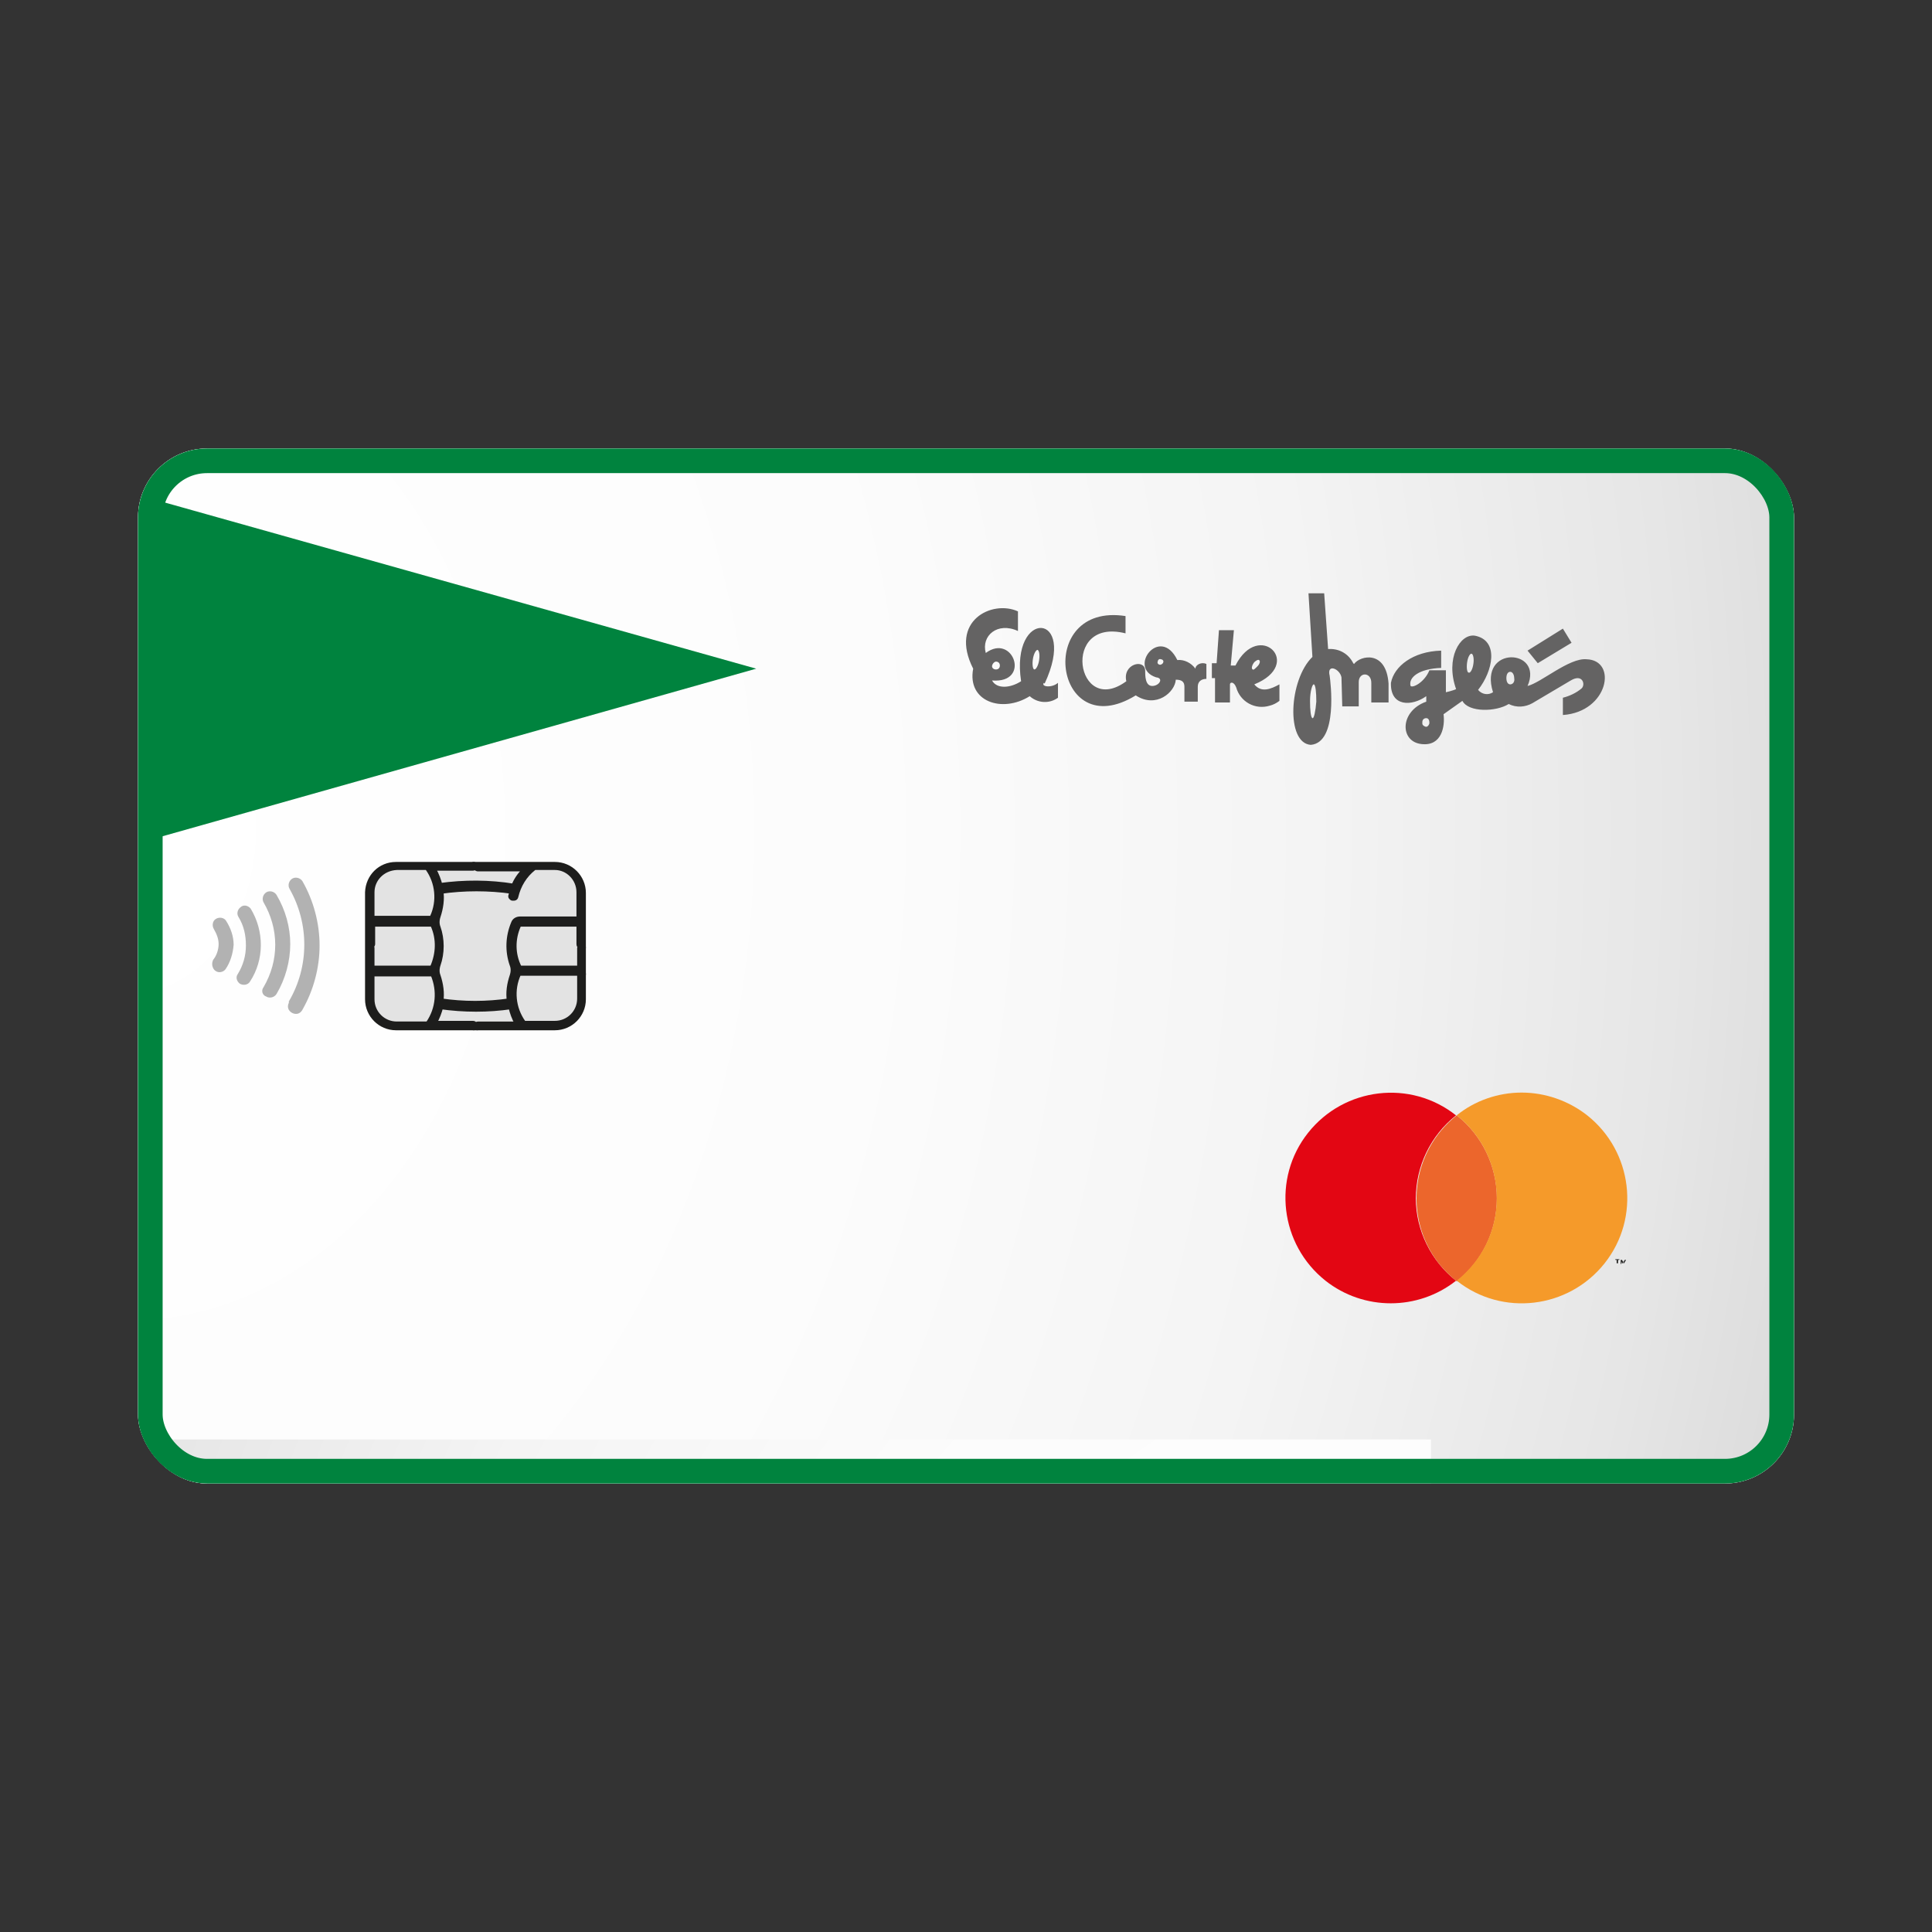 <svg width="56" height="56" viewBox="0 0 56 56" fill="none" xmlns="http://www.w3.org/2000/svg">
<rect x="0" y="0" width="56" height="56" fill="#333333" stroke="none"/>
<g clip-path="url(#clip0_7343_121946)">
<rect x="4" y="13" width="48" height="30" rx="2" fill="white"/>
<path d="M52.381 9.308H3.618V45.521H52.381V9.308Z" fill="url(#paint0_radial_7343_121946)"/>
<path d="M41.477 41.724H3.68V53.643H41.477V41.724Z" fill="url(#paint1_radial_7343_121946)"/>
<path d="M4.394 14.458V24.329L21.919 19.382L4.394 14.458Z" fill="#00833E"/>
<path d="M30.279 19.815C31.258 17.721 29.278 17.63 29.597 19.746C29.278 19.951 28.891 19.974 28.755 19.724C29.893 19.815 29.369 18.335 28.573 18.927C28.436 18.426 28.914 18.017 29.506 18.29V17.721C28.755 17.379 27.503 17.994 28.208 19.382C28.026 20.338 29.05 20.68 29.847 20.179C30.075 20.384 30.416 20.406 30.666 20.224V19.792C30.484 19.951 30.166 19.906 30.257 19.792M28.868 19.177C28.937 19.177 28.982 19.223 28.982 19.291C28.982 19.36 28.937 19.405 28.868 19.405C28.8 19.405 28.755 19.36 28.755 19.314C28.755 19.246 28.823 19.177 28.868 19.177ZM30.12 19.132C30.097 19.291 30.029 19.405 29.984 19.405C29.938 19.405 29.915 19.268 29.938 19.109C29.961 18.95 30.029 18.836 30.075 18.836C30.12 18.859 30.143 18.973 30.12 19.132ZM34.65 19.382C34.536 19.223 34.331 19.109 34.126 19.132C33.625 18.108 32.669 19.36 33.511 19.633C33.739 19.655 33.602 19.883 33.398 19.883C33.193 19.883 33.193 19.587 33.193 19.428C33.17 19.086 32.533 19.246 32.647 19.746C31.19 20.816 30.735 17.88 32.624 18.358V17.857C29.984 17.448 30.553 21.613 32.92 20.156C33.511 20.543 34.058 20.065 34.081 19.701C34.263 19.701 34.331 19.769 34.331 19.906V20.338H34.718V19.906C34.718 19.746 34.831 19.678 34.968 19.678V19.246C34.831 19.177 34.65 19.268 34.65 19.382ZM33.625 19.268C33.58 19.268 33.534 19.223 33.557 19.177C33.557 19.132 33.602 19.086 33.648 19.109C33.694 19.109 33.739 19.155 33.716 19.2C33.716 19.223 33.671 19.268 33.625 19.268ZM36.356 19.837C37.813 19.246 36.493 17.948 35.81 19.291H35.674L35.765 18.267H35.332L35.264 19.223H35.127V19.655H35.218V20.361H35.651V19.837C35.651 19.769 35.765 19.746 35.833 19.928C35.947 20.338 36.379 20.588 36.812 20.452C36.903 20.429 36.994 20.384 37.085 20.315V19.837C36.834 19.974 36.561 20.088 36.356 19.837ZM36.311 19.405C36.265 19.382 36.288 19.291 36.334 19.223C36.379 19.155 36.47 19.109 36.493 19.132C36.539 19.155 36.516 19.246 36.447 19.314C36.379 19.382 36.334 19.428 36.311 19.405ZM39.224 19.223C39.088 18.95 38.815 18.791 38.496 18.813L38.382 17.197H37.927L38.041 19.041C37.358 19.701 37.267 21.544 37.995 21.59C38.792 21.522 38.564 19.746 38.541 19.587C38.45 19.223 38.837 19.382 38.883 19.633L38.906 20.475H39.384V19.769C39.384 19.473 39.748 19.473 39.748 19.792V20.361H40.248V19.815C40.18 18.836 39.429 18.995 39.247 19.246M38.154 20.338C38.132 20.611 38.086 20.839 38.041 20.816C37.995 20.793 37.972 20.588 37.972 20.315C37.972 20.042 38.041 19.815 38.086 19.837C38.132 19.86 38.154 20.065 38.154 20.338ZM45.984 19.109C45.483 19.064 44.664 19.792 44.277 19.883C44.755 18.791 42.843 18.699 43.276 20.065C43.139 20.156 42.957 20.133 42.843 19.997C43.276 19.451 43.458 18.563 42.752 18.426C42.32 18.358 41.887 19.086 42.206 19.974C42.115 20.02 41.91 20.065 41.91 20.065V19.428H41.432C41.295 19.769 40.954 19.951 40.886 19.883C40.818 19.633 41.136 19.382 41.773 19.36V18.859C40.954 18.881 40.408 19.314 40.317 19.792C40.294 20.497 40.931 20.475 41.341 20.179V20.338C40.567 20.611 40.567 21.499 41.204 21.567C41.796 21.635 41.887 21.044 41.842 20.702L42.388 20.315C42.57 20.657 43.367 20.634 43.731 20.406C43.958 20.52 44.209 20.497 44.414 20.384L45.529 19.724C45.87 19.519 45.961 19.837 45.847 19.951C45.688 20.088 45.483 20.179 45.301 20.224V20.725C46.621 20.634 46.894 19.132 45.984 19.109ZM41.432 20.953C41.432 20.998 41.386 21.066 41.341 21.066C41.295 21.066 41.227 21.021 41.227 20.975C41.227 20.953 41.227 20.953 41.227 20.93C41.227 20.862 41.273 20.816 41.341 20.816C41.409 20.816 41.432 20.884 41.432 20.953ZM42.706 19.246C42.684 19.405 42.615 19.519 42.57 19.496C42.525 19.496 42.502 19.36 42.525 19.2C42.547 19.041 42.615 18.927 42.661 18.95C42.706 18.973 42.729 19.109 42.706 19.246ZM43.776 19.837C43.708 19.837 43.663 19.769 43.663 19.655C43.663 19.541 43.708 19.473 43.776 19.473C43.845 19.473 43.89 19.564 43.89 19.655C43.913 19.769 43.845 19.837 43.776 19.837ZM45.552 18.631L45.301 18.221L44.277 18.859L44.573 19.223L45.552 18.631Z" fill="#646363"/>
<path d="M41.039 34.736C41.039 33.804 41.466 32.912 42.204 32.33C40.884 31.282 38.963 31.515 37.916 32.834C36.868 34.154 37.101 36.074 38.42 37.122C39.526 37.995 41.098 37.995 42.204 37.122C41.486 36.559 41.039 35.667 41.039 34.736Z" fill="#E30613"/>
<path d="M43.388 34.735C43.388 33.804 42.961 32.911 42.224 32.329C40.904 33.377 40.672 35.278 41.7 36.617C41.855 36.811 42.03 36.986 42.224 37.141C42.961 36.559 43.388 35.666 43.388 34.735Z" fill="#EC662C"/>
<path d="M44.105 31.669C43.426 31.669 42.746 31.902 42.223 32.329C43.542 33.376 43.775 35.297 42.727 36.617C42.572 36.811 42.397 36.985 42.223 37.121C43.542 38.169 45.463 37.936 46.511 36.617C47.558 35.297 47.326 33.376 46.006 32.329C45.463 31.902 44.784 31.669 44.105 31.669Z" fill="#F59A2A"/>
<path d="M47.074 36.616H47.054V36.539L47.035 36.616H47.015L46.996 36.558V36.636H46.977V36.519H47.015L47.054 36.597L47.093 36.519H47.132L47.074 36.616ZM46.88 36.616H46.86V36.519H46.821V36.5H46.938V36.519H46.899V36.616H46.88Z" fill="#1D1D1B"/>
<path d="M8.373 29.026C8.966 28.017 8.966 26.772 8.393 25.764C8.334 25.665 8.373 25.527 8.472 25.467C8.571 25.408 8.709 25.448 8.769 25.546C9.085 26.1 9.263 26.752 9.263 27.405C9.263 28.057 9.085 28.709 8.769 29.263C8.709 29.381 8.591 29.421 8.472 29.362C8.354 29.302 8.314 29.184 8.373 29.065C8.373 29.045 8.373 29.045 8.373 29.026ZM7.721 28.887C7.82 28.947 7.958 28.907 8.017 28.808C8.274 28.373 8.413 27.859 8.413 27.365C8.413 26.871 8.274 26.377 8.017 25.942C7.958 25.843 7.82 25.803 7.721 25.863C7.622 25.922 7.583 26.06 7.642 26.159C7.859 26.535 7.978 26.95 7.978 27.385C7.978 27.82 7.859 28.235 7.642 28.61C7.563 28.709 7.602 28.848 7.721 28.887C7.701 28.907 7.701 28.907 7.721 28.887ZM6.95 28.512C7.049 28.571 7.187 28.551 7.246 28.452C7.662 27.82 7.662 26.989 7.266 26.337C7.187 26.238 7.049 26.218 6.97 26.298C6.891 26.357 6.851 26.476 6.91 26.574C7.069 26.831 7.128 27.108 7.128 27.405C7.128 27.701 7.049 27.978 6.891 28.235C6.831 28.314 6.851 28.433 6.95 28.512ZM6.238 28.136C6.337 28.215 6.475 28.176 6.535 28.096C6.673 27.899 6.752 27.642 6.772 27.385C6.772 27.148 6.693 26.91 6.555 26.693C6.495 26.594 6.357 26.574 6.258 26.634C6.159 26.693 6.139 26.831 6.199 26.93C6.278 27.069 6.337 27.207 6.337 27.365C6.337 27.523 6.278 27.701 6.179 27.82C6.12 27.938 6.159 28.077 6.238 28.136Z" fill="#B2B2B2"/>
<path d="M16.045 25.091C16.48 25.091 16.836 25.447 16.836 25.882V25.902V28.985C16.816 29.42 16.48 29.756 16.045 29.737H11.478C11.043 29.737 10.688 29.381 10.688 28.946V25.862C10.688 25.427 11.043 25.071 11.478 25.071L16.045 25.091Z" fill="#E3E3E3"/>
<path d="M11.478 25.091H16.084C16.519 25.091 16.875 25.447 16.875 25.882V28.965C16.875 29.4 16.519 29.756 16.084 29.756H11.478C11.043 29.756 10.688 29.4 10.688 28.965V25.862C10.707 25.427 11.043 25.091 11.478 25.091Z" stroke="#1D1D1B" stroke-width="0.214" stroke-linecap="round" stroke-linejoin="round"/>
<path d="M10.708 27.464H10.728C10.748 27.464 10.748 27.464 10.748 27.483V28.037C10.748 28.057 10.767 28.096 10.807 28.096H12.487C12.527 28.096 12.546 28.076 12.566 28.057C12.744 27.661 12.764 27.207 12.586 26.811C12.566 26.772 12.546 26.752 12.507 26.752H10.827C10.787 26.752 10.767 26.772 10.767 26.811V27.365C10.767 27.384 10.767 27.384 10.748 27.384H10.728" stroke="#1D1D1C" stroke-width="0.214" stroke-linecap="round" stroke-linejoin="round"/>
<path d="M10.708 28.254H10.728C10.748 28.254 10.748 28.254 10.748 28.273V28.965C10.748 29.381 11.084 29.716 11.499 29.716H12.369C12.388 29.716 12.428 29.697 12.448 29.677C12.744 29.242 12.784 28.708 12.586 28.234C12.566 28.194 12.546 28.194 12.507 28.194H10.728" stroke="#1D1D1C" stroke-width="0.214" stroke-linecap="round" stroke-linejoin="round"/>
<path d="M10.708 26.652H12.487C12.527 26.652 12.546 26.633 12.566 26.593C12.784 26.119 12.724 25.565 12.428 25.15C12.408 25.13 12.388 25.11 12.369 25.11H11.499C11.064 25.13 10.748 25.466 10.748 25.862V26.553C10.748 26.573 10.748 26.573 10.728 26.573H10.708" stroke="#1D1D1C" stroke-width="0.214" stroke-linecap="round" stroke-linejoin="round"/>
<path d="M13.731 25.091V25.111C13.731 25.111 13.731 25.13 13.711 25.13H12.604C12.565 25.13 12.545 25.15 12.545 25.19C12.545 25.209 12.545 25.209 12.545 25.229C12.624 25.368 12.683 25.526 12.723 25.684L12.743 25.704C13.454 25.605 14.186 25.605 14.897 25.723C14.897 25.723 14.917 25.723 14.917 25.704C14.996 25.526 15.095 25.368 15.233 25.249C15.253 25.229 15.253 25.19 15.233 25.17C15.214 25.17 15.214 25.15 15.194 25.15H13.85C13.85 25.15 13.83 25.15 13.83 25.13V25.111" stroke="#1D1D1C" stroke-width="0.214" stroke-linecap="round" stroke-linejoin="round"/>
<path d="M13.831 29.756V29.737C13.831 29.737 13.831 29.717 13.851 29.717H14.958C14.997 29.717 15.017 29.697 15.017 29.657V29.638C14.938 29.499 14.879 29.341 14.839 29.163C14.839 29.163 14.839 29.144 14.819 29.144C14.147 29.242 13.455 29.242 12.764 29.144C12.744 29.144 12.744 29.144 12.744 29.163C12.704 29.322 12.645 29.48 12.566 29.618C12.546 29.638 12.566 29.677 12.586 29.697H12.605H13.712C13.712 29.697 13.732 29.697 13.732 29.717V29.756" stroke="#1D1D1C" stroke-width="0.214" stroke-linecap="round" stroke-linejoin="round"/>
<path d="M16.856 28.175H15.077C15.037 28.175 15.018 28.195 14.998 28.214C14.78 28.689 14.84 29.242 15.136 29.657C15.156 29.677 15.176 29.697 15.195 29.697H16.085C16.5 29.697 16.836 29.361 16.836 28.946V28.254C16.836 28.234 16.836 28.234 16.856 28.234H16.876" stroke="#1D1D1C" stroke-width="0.214" stroke-linecap="round" stroke-linejoin="round"/>
<path d="M16.855 27.384H16.836C16.816 27.384 16.816 27.384 16.816 27.365V26.811C16.816 26.772 16.796 26.752 16.757 26.752H15.076C15.037 26.752 15.017 26.772 14.997 26.811C14.819 27.207 14.819 27.661 15.017 28.057C15.037 28.096 15.057 28.096 15.096 28.096H16.776C16.796 28.096 16.836 28.076 16.836 28.037V27.483C16.836 27.464 16.836 27.464 16.855 27.464H16.875" stroke="#1D1D1C" stroke-width="0.214" stroke-linecap="round" stroke-linejoin="round"/>
<path d="M16.855 26.573H16.836C16.816 26.573 16.816 26.573 16.816 26.553V25.862C16.816 25.446 16.48 25.11 16.084 25.11H15.511C15.491 25.11 15.472 25.11 15.452 25.13C15.175 25.348 14.997 25.644 14.918 25.98C14.918 26 14.898 26 14.898 26H14.859L14.839 25.98C14.859 25.921 14.859 25.862 14.879 25.822C14.879 25.802 14.879 25.802 14.859 25.802C14.167 25.703 13.455 25.703 12.763 25.802C12.743 25.802 12.743 25.822 12.743 25.822C12.783 26.059 12.743 26.316 12.664 26.553C12.625 26.672 12.625 26.791 12.664 26.89C12.783 27.226 12.783 27.621 12.664 27.957C12.625 28.076 12.625 28.194 12.664 28.293C12.743 28.53 12.783 28.787 12.743 29.024C12.743 29.044 12.743 29.044 12.763 29.044C13.435 29.143 14.107 29.143 14.78 29.044C14.8 29.044 14.8 29.024 14.8 29.024C14.76 28.767 14.8 28.53 14.879 28.293C14.918 28.174 14.918 28.056 14.879 27.957C14.74 27.562 14.76 27.146 14.918 26.771C14.938 26.712 14.997 26.672 15.076 26.672H16.855" stroke="#1D1D1C" stroke-width="0.214" stroke-linecap="round" stroke-linejoin="round"/>
</g>
<rect x="4.357" y="13.357" width="47.286" height="29.286" rx="1.643" stroke="#00833E" stroke-width="0.714"/>
<defs>
<radialGradient id="paint0_radial_7343_121946" cx="0" cy="0" r="1" gradientUnits="userSpaceOnUse" gradientTransform="translate(3.281 23.945) scale(71.43 94.013)">
<stop stop-color="white"/>
<stop offset="0.31" stop-color="#FCFCFC"/>
<stop offset="0.49" stop-color="#F4F4F4"/>
<stop offset="0.64" stop-color="#E6E6E6"/>
<stop offset="0.78" stop-color="#D2D2D2"/>
<stop offset="0.9" stop-color="#B8B8B8"/>
<stop offset="1" stop-color="#9D9D9C"/>
</radialGradient>
<radialGradient id="paint1_radial_7343_121946" cx="0" cy="0" r="1" gradientUnits="userSpaceOnUse" gradientTransform="translate(42.228 54.951) rotate(180) scale(57.313 57.313)">
<stop stop-color="white"/>
<stop offset="0.33" stop-color="#FCFCFC"/>
<stop offset="0.53" stop-color="#F4F4F4"/>
<stop offset="0.7" stop-color="#E6E6E6"/>
<stop offset="0.84" stop-color="#D2D2D2"/>
<stop offset="0.98" stop-color="#B8B8B8"/>
<stop offset="1" stop-color="#B2B2B2"/>
</radialGradient>
<clipPath id="clip0_7343_121946">
<rect x="4" y="13" width="48" height="30" rx="2" fill="white"/>
</clipPath>
</defs>
</svg>
